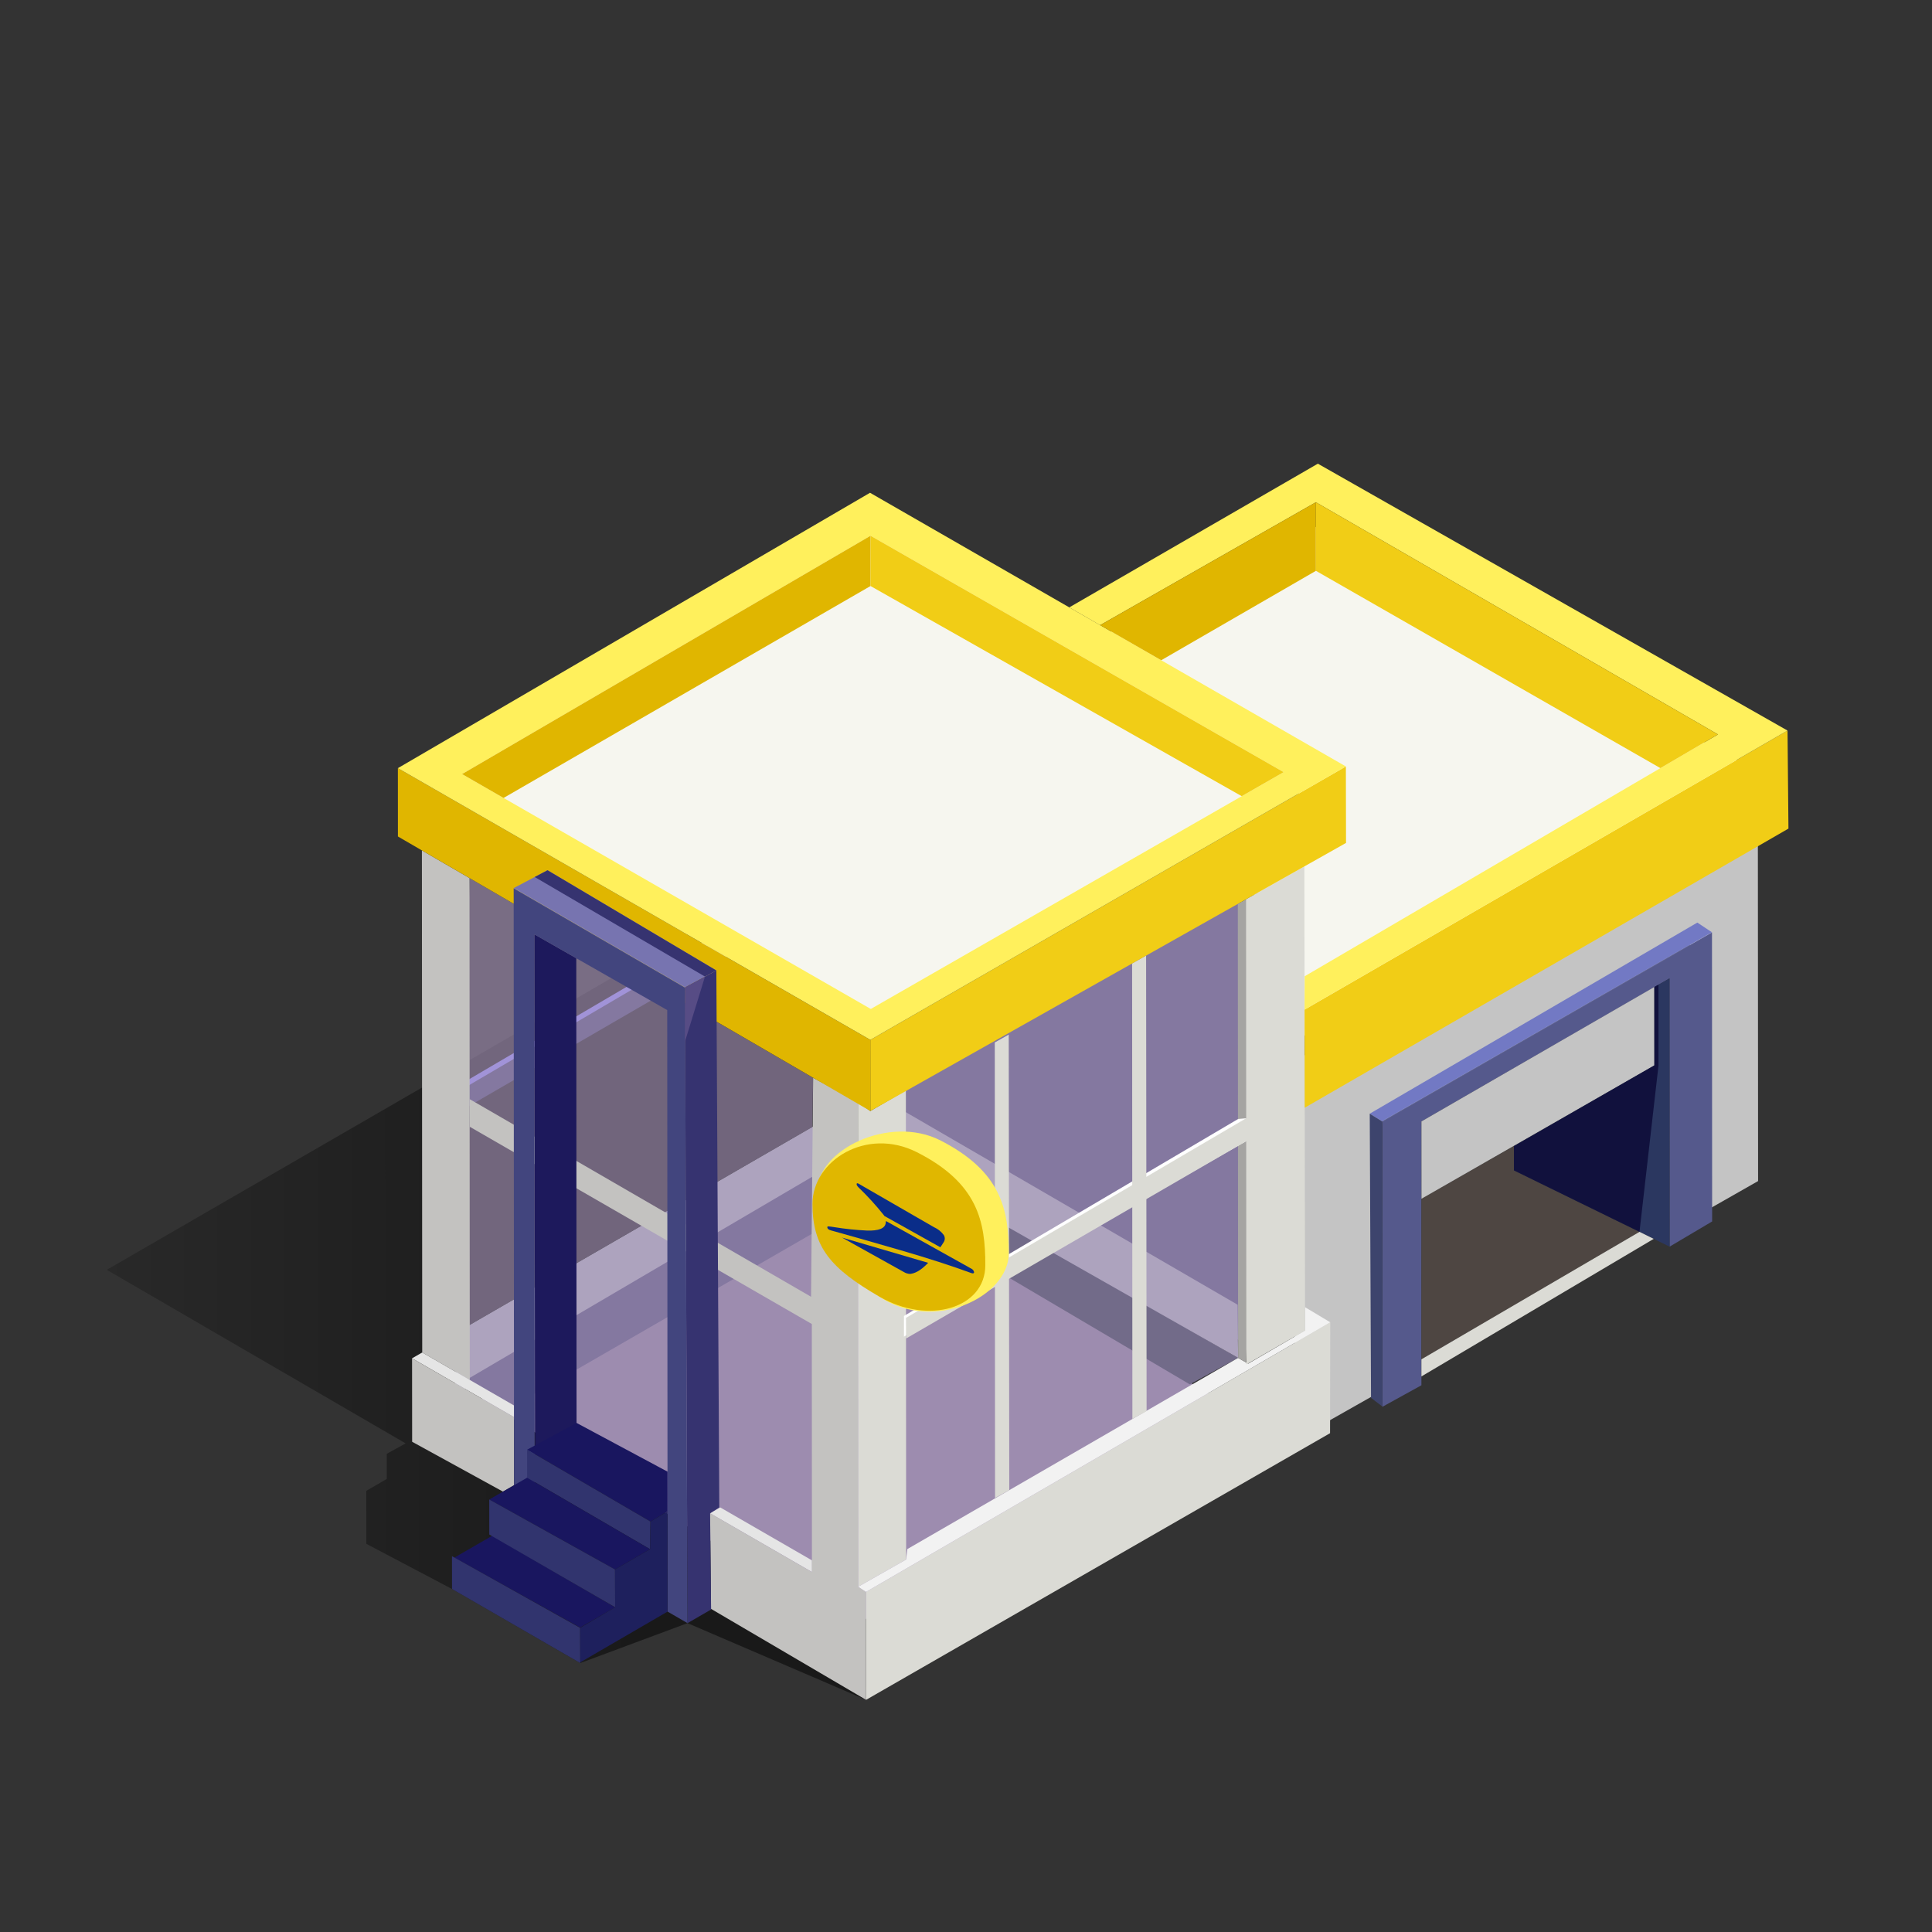 <svg width="500" height="500" viewBox="0 0 500 500" fill="none" xmlns="http://www.w3.org/2000/svg">
<rect x="0" y="0" width="500" height="500" fill="#333333" stroke="none"/>
<path d="M224.631 365.63L224.141 439.92L177.931 420.07L150.171 430.4L116.981 411.23L94.801 399.54L94.791 385.83L100.091 382.76V376.24L104.981 373.55L27.631 328.63L133.491 267.43L225.331 214.34L225.981 355.13" fill="url(#paint0_linear_4179_244750)"/>
<path d="M320.35 227.139L232.59 278.729L233.07 291.869L322.63 348.089L320.35 227.139Z" fill="#8478A0"/>
<path opacity="0.66" d="M210.239 291.65L119.029 344.35L121.509 227.25L210.439 278.92L210.239 291.65Z" fill="#9D8CAF"/>
<path d="M220.27 421.179L318.51 364.029L221.76 306.789L115.43 367.219L118.53 368.259L118.52 358.379" fill="#9D8CAF"/>
<path d="M260.931 330.549L307.921 358.279L320.421 351.419L260.631 316.949L260.931 330.549Z" fill="#726B89"/>
<path d="M214.091 289.42L119.031 344.35L117.561 360.87L224.121 299.38L214.091 289.42Z" fill="#ADA3BE"/>
<path d="M213.5 302.609L118.52 358.379L131.02 364.949L225.7 310.319L213.5 302.609Z" fill="#8478A0"/>
<path d="M233.91 287.529L320.3 337.669L320.42 351.419L234.45 302.589L233.91 287.529Z" fill="#ADA3BE"/>
<path d="M342.311 368.61L355.841 360.95L357.711 287.39L437.311 242.83L439.151 314.68L454.991 305.66L454.931 212.32L335.051 274.45L335.091 351.38L342.311 368.61Z" fill="#C4C4C4"/>
<path d="M329.801 272.58L454.931 199.76L337.551 134.77L278.141 168.89L337.591 203.68L322.941 219.98L329.801 272.58Z" fill="#F6F6EF"/>
<path d="M203.689 236.979L203.779 230.969L113.189 284.129V289.479L203.689 236.979Z" fill="#A193D8"/>
<path d="M204.321 238.139L204.411 232.139L113.811 285.289V290.639L204.321 238.139Z" fill="#8478A0"/>
<path d="M183.77 391.629L210.16 406.849L210.15 403.829L186.4 390.119L183.77 391.629Z" fill="#E5E5E5"/>
<path d="M184.009 416.37L224.139 439.92L224.119 411.99L222.099 410.65L222.029 285.25L210.439 278.92L209.899 335.6L121.539 284.45L121.579 291.61L210.099 342.65L210.129 406.85L183.769 391.64L184.009 416.37Z" fill="#C3C2C0"/>
<path d="M121.509 227.25L121.579 357.13L109.269 350.02L109.189 220.09L121.509 227.25Z" fill="#C3C2C0"/>
<path d="M106.641 351.53L133.021 366.75V363.73L109.271 350.02L106.641 351.53Z" fill="#E5E5E5"/>
<path d="M133.031 384.379L133.021 366.749L106.641 351.529L106.661 373.129L130.171 386.029L133.031 384.379Z" fill="#C3C2C0"/>
<path d="M344.219 370.909L224.139 439.919L224.119 411.989L344.269 342.209L344.219 370.909Z" fill="#DBDBD5"/>
<path d="M222.099 410.65L234.509 403.6L234.479 346.41L234.439 282.17L225.249 287.53L222.029 285.25L222.099 410.65Z" fill="#DBDBD5"/>
<path d="M222.1 410.649L234.51 403.599L234.82 400.899L320.42 351.419L323.02 352.919L337.75 344.339L337.74 338.299L344.27 342.209L224.12 411.989L222.1 410.649Z" fill="#F2F2F2"/>
<path d="M322.51 352.63L320.42 351.42L320.35 233.93L325.55 231L322.51 352.63Z" fill="#A5A4A2"/>
<path d="M322.509 295.33V289.41L320.429 289.59L233.939 340.57V345.92L322.509 295.33Z" fill="white"/>
<path d="M324.981 293.91L325.071 287.9L234.471 341.06L234.481 346.41L324.981 293.91Z" fill="#DBDBD5"/>
<path d="M296.61 247.309L296.74 365.199L293.06 367.229L292.99 249.349L296.61 247.309Z" fill="#DBDBD5"/>
<path d="M261.059 267.76L261.199 385.65L257.519 387.68L257.449 269.79L261.059 267.76Z" fill="#DBDBD5"/>
<path d="M337.57 224.219L337.75 344.339L322.55 353.129L322.48 232.739L337.57 224.219Z" fill="#DBDBD5"/>
<path d="M102.971 198.799L225.241 269.119L225.251 287.529L102.981 216.479L102.971 198.799Z" fill="#E0B600"/>
<path d="M348.31 198.359L225.24 269.119L225.25 287.529L348.35 218.149L348.31 198.359Z" fill="#F1CD16"/>
<path d="M225.241 269.119L102.971 198.799L225.161 127.529L348.311 198.359L225.241 269.119Z" fill="#FFF05C"/>
<path d="M225.3 138.65L119.58 200.33L225.36 261.12L332.21 199.83L225.3 138.65Z" fill="#F6F6EF"/>
<path d="M119.58 200.33L225.3 138.65L225.29 151.66L130.32 206.51L119.58 200.33Z" fill="#E0B600"/>
<path d="M225.289 151.66L321.359 206.05L332.209 199.83L225.299 138.65L225.289 151.66Z" fill="#F1CD16"/>
<path d="M337.659 286.68L462.849 214.44L462.609 189.07L337.619 261.29L337.659 286.68Z" fill="#F1CD16"/>
<path d="M337.62 261.29L462.61 189.07L341.06 120L276.73 157.19L284.71 161.79L340.55 129.98L444.61 190.07L337.66 252.65L337.62 261.29Z" fill="#FFF05C"/>
<path d="M340.551 129.979L340.561 147.729L300.521 170.869L284.711 161.789L340.551 129.979Z" fill="#E0B600"/>
<path d="M340.561 147.729L429.711 198.789L444.611 190.069L340.551 129.979L340.561 147.729Z" fill="#F1CD16"/>
<path d="M357.721 290.229L357.761 364.079L367.861 358.509L367.881 290.219L432.061 253.219L432.091 322.629L443.101 316.109L443.061 241.279L357.721 290.229Z" fill="#55598C"/>
<path d="M354.49 288.22L357.72 290.23L443.06 241.28L439.27 238.76L354.49 288.22Z" fill="#7279C4"/>
<path d="M391.811 302.899L432.091 322.629L432.061 253.219L428.141 255.429L428.151 275.719L391.801 296.619L391.811 302.899Z" fill="#2B3760"/>
<path d="M391.799 296.619L367.879 310.239L367.859 351.789L424.299 318.799L391.809 302.899L391.799 296.619Z" fill="#4E4642"/>
<path d="M367.859 356.219L427.979 320.619L424.299 318.799L367.859 351.789V356.219Z" fill="#DBDBD5"/>
<path d="M367.879 310.24L428.149 275.72L428.139 255.43L367.869 290.22L367.879 310.24Z" fill="#C4C4C4"/>
<g opacity="0.32">
<path opacity="0.32" d="M357.72 290.35C357.697 290.352 357.675 290.347 357.655 290.337C357.635 290.326 357.62 290.31 357.609 290.29C357.598 290.278 357.589 290.265 357.583 290.251C357.577 290.236 357.574 290.22 357.574 290.205C357.574 290.189 357.577 290.173 357.583 290.159C357.589 290.144 357.598 290.131 357.609 290.12L443 241.19C443.011 241.178 443.024 241.17 443.038 241.163C443.053 241.157 443.069 241.154 443.085 241.154C443.1 241.154 443.116 241.157 443.131 241.163C443.145 241.17 443.158 241.178 443.17 241.19C443.184 241.219 443.187 241.253 443.178 241.284C443.169 241.316 443.148 241.343 443.12 241.36L357.78 290.3C357.776 290.313 357.768 290.325 357.757 290.334C357.746 290.343 357.733 290.348 357.72 290.35Z" fill="white"/>
</g>
<path d="M149.141 247.989L149.211 370.249L138.461 375.569L138.301 241.809L149.141 247.989Z" fill="#1D195C"/>
<path d="M177.26 255.53L177.93 420.07L184.03 416.54L183.77 391.63L186.15 390.13L185.39 251.16L177.26 255.53Z" fill="#363370"/>
<path d="M177.259 255.53L132.939 229.84L133.029 387.2H138.379L138.299 241.81L172.679 261.41L172.769 417.08L177.929 420.07L177.259 255.53Z" fill="#42457E"/>
<path d="M149.21 368.25L136.42 375.18L168.34 393.78L172.76 391.16L172.75 380.86L149.21 368.25Z" fill="#19165F"/>
<path d="M185.389 251.159L177.259 255.529L132.939 229.839L141.699 225.219L185.389 251.159Z" fill="#7774B0"/>
<path d="M141.701 225.219L138.381 226.969L182.451 252.739L185.391 251.159L141.701 225.219Z" fill="#363370"/>
<path d="M177.26 255.53L177.27 269.56L182.45 252.74L177.26 255.53Z" fill="#574C85"/>
<path d="M168.23 400.93L136.43 382.42L136.42 375.18L168.34 393.78L168.23 400.93Z" fill="#31346E"/>
<path d="M136.429 382.42L126.619 388.07L159.169 406.18L168.229 400.93L136.429 382.42Z" fill="#19165F"/>
<path d="M127.39 397.449L117.59 403.109L150.14 421.219L159.2 415.969L127.39 397.449Z" fill="#19165F"/>
<path d="M126.629 397.14L159.199 415.95L159.169 406.18L126.619 388.07L126.629 397.14Z" fill="#31346E"/>
<path d="M116.981 411.23L150.171 430.4L150.141 421.29L116.971 402.74L116.981 411.23Z" fill="#31346E"/>
<path d="M150.171 430.21L172.771 417.08L172.761 391.16L168.341 393.78L168.231 400.93L159.171 406.18L159.201 415.95L150.141 421.29L150.171 430.21Z" fill="#1E205D"/>
<path d="M261.07 324.359C261.07 335.609 241.64 345.029 227.59 335.589C215.43 327.419 211.43 319.899 211.42 308.649C211.41 297.399 230.28 288.489 243.34 295.119C259.18 303.189 261.06 313.109 261.07 324.359Z" fill="#FFF05C"/>
<path d="M255 327.399C255 338.649 240.24 342.909 227.61 335.589C214.98 328.269 210.28 322.819 210.27 311.589C210.26 300.359 224.22 291.589 237.27 298.179C253.1 306.189 255 316.189 255 327.399Z" fill="#E0B700"/>
<path d="M233.901 329.189C234.394 329.497 234.96 329.67 235.541 329.689C236.661 329.559 238.131 328.999 240.211 326.819L217.891 320.279L233.901 329.189Z" fill="#0A2D89"/>
<path d="M222.21 307.32C224.53 309.552 226.702 311.933 228.71 314.45L228.89 314.7L243.36 322.79C243.36 322.79 243.92 321.99 244.23 321.47C244.412 321.192 244.508 320.867 244.508 320.535C244.508 320.203 244.412 319.878 244.23 319.6C243.58 318.727 242.716 318.038 241.72 317.6L222.31 306.4C222.15 306.31 221.76 306.06 221.7 306.4C221.683 306.535 221.711 306.672 221.78 306.79C221.9 306.984 222.045 307.162 222.21 307.32Z" fill="#0A2D89"/>
<path d="M251.309 328.29C250.979 328.12 229.799 316.29 229.469 316.1C229.299 316.01 229.249 316.02 229.239 316.24C229.239 318.01 227.239 318.54 224.439 318.47C221.592 318.339 218.754 318.045 215.939 317.59C215.489 317.52 214.679 317.39 214.409 317.39C214.139 317.39 214.059 317.5 214.129 317.76C214.199 318.02 214.399 318.25 215.129 318.45L216.219 318.75C219.879 319.75 226.579 321.69 233.099 323.57C239.859 325.52 246.519 327.68 251.409 329.48C251.789 329.62 252.109 329.56 252.089 329.22C252.043 329.014 251.948 328.822 251.813 328.66C251.677 328.498 251.504 328.371 251.309 328.29Z" fill="#0A2D89"/>
<path d="M354.49 288.219L357.72 290.229L357.76 364.009L354.82 361.769L354.49 288.219Z" fill="#3D446D"/>
<g opacity="0.27">
<path opacity="0.27" d="M177.259 255.66H177.199L132.879 229.97C132.868 229.959 132.859 229.946 132.853 229.931C132.847 229.916 132.844 229.901 132.844 229.885C132.844 229.869 132.847 229.854 132.853 229.839C132.859 229.824 132.868 229.811 132.879 229.8C132.896 229.772 132.923 229.751 132.954 229.742C132.986 229.732 133.02 229.735 133.049 229.75L177.369 255.45C177.38 255.461 177.389 255.474 177.395 255.489C177.401 255.504 177.404 255.519 177.404 255.535C177.404 255.551 177.401 255.567 177.395 255.581C177.389 255.596 177.38 255.609 177.369 255.62C177.356 255.636 177.339 255.649 177.32 255.656C177.3 255.663 177.279 255.664 177.259 255.66Z" fill="white"/>
</g>
<path d="M424.301 318.8L429.221 275.72L429.211 254.83L428.141 255.43L428.151 275.72L391.801 296.62L391.811 302.9L424.301 318.8Z" fill="#11113D"/>
<defs>
<linearGradient id="paint0_linear_4179_244750" x1="27.625" y1="327.235" x2="225.955" y2="327.132" gradientUnits="userSpaceOnUse">
<stop stop-opacity="0.2"/>
<stop offset="0.67" stop-opacity="0.5"/>
</linearGradient>
</defs>
</svg>
